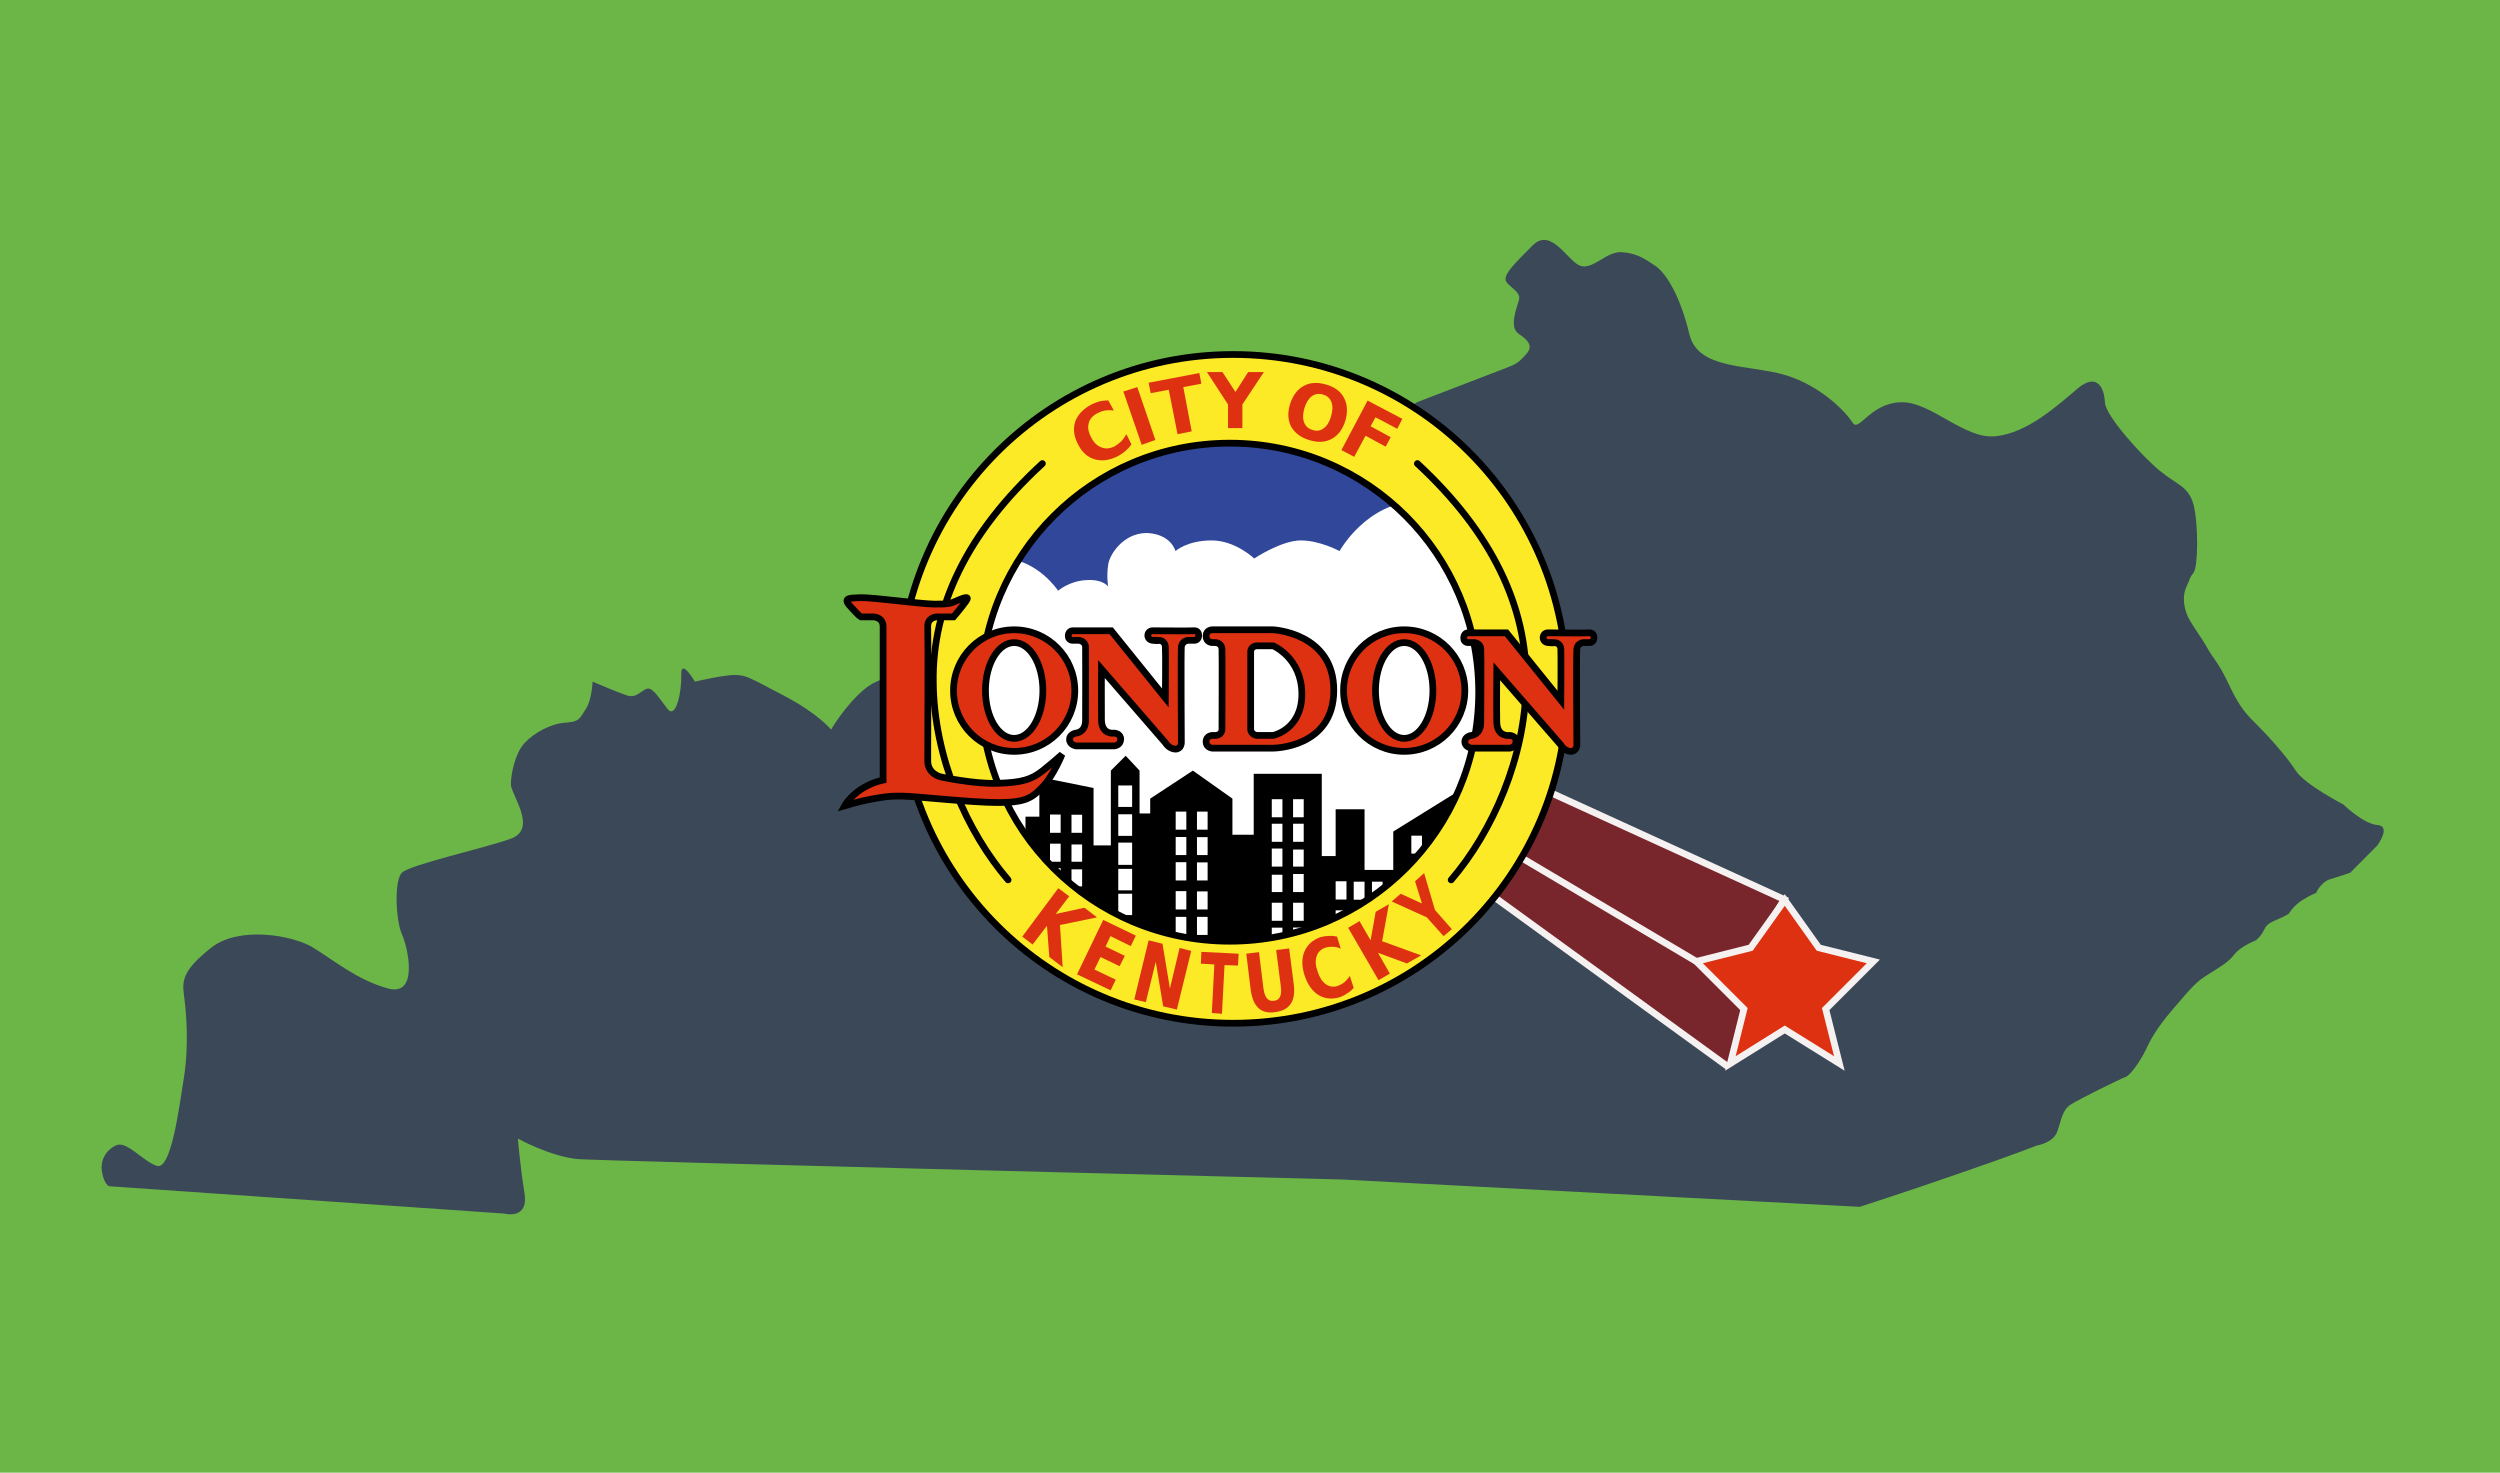 <svg xmlns:xlink="http://www.w3.org/1999/xlink" xmlns="http://www.w3.org/2000/svg" version="1.2" viewBox="0 0 2560 1508" width="2560" height="1508">
	<title>us-kylon-svg-svg-svg-svg</title>
	<style>
		.s0 { fill: #6cb648 } 
		.s1 { fill: #3b4858 } 
		.s2 { fill: #78262c;stroke: #f5f1f0;stroke-width: 6.9 } 
		.s3 { fill: #dd3111;stroke: #f5f1f0;stroke-width: 6.9 } 
		.s4 { fill: #31489a } 
		.s5 { fill: #ffffff } 
		.s6 { fill: #000000 } 
		.s7 { fill: #fcea27;stroke: #000000;stroke-width: 6.9 } 
		.s8 { fill: #dd3111 } 
		.s9 { fill: none;stroke: #000000;stroke-linecap: round;stroke-width: 6.9 } 
		.s10 { fill: none } 
		.s11 { fill: #dd3111;stroke: #000000;stroke-width: 6.9 } 
	</style>
	<path id="Shape 17" class="s0" d="m0 0h2560v1508h-2560z"/>
	<path id="Shape 16" class="s1" d="m104.5 1200.7c-2.1-11.8 3.1-22.3 14-27.7 10.9-5.7 27.3 15.9 42 20.8 14.4 5 22.5-56.2 27.9-90.8 5.3-34.6 2.2-67.3 0-83.7-2.3-16.3-0.2-26.5 27.8-48.8 28.2-22.5 83.7-13.1 104.7 0 21.1 13 45.6 33.4 76.6 41.7 31.3 8.5 20.4-41.7 14-55.7-6.2-14-8.1-54.5 0-62.8 8.1-8.3 83.9-24.9 111.6-34.9 28-10.2-0.2-45.3 0-56 0.3-10.6 4.1-31 14-41.9 10-10.7 26.8-19.9 42-20.9 14.9-0.9 14.4-4.5 20.8-14 6.2-9.2 6.9-28 6.9-28 0 0 24.9 10.7 34.9 14 10.2 3.6 15.1-5.4 21.1-6.8 5.6-1.5 12.5 10.2 20.8 20.8 8.3 10.7 14.5-16.6 14-34.8-0.7-18.3 14 6.8 14 6.8 0 0 31-7.3 41.7-6.8 10.9 0.4 12.8 1.9 48.8 20.8 36.3 19 48.9 35.1 48.9 35.1 0 0 14.9-25.6 34.8-41.9 20.2-16.4 48.8-14 48.8-14 0 0 455.9-244.5 481.5-258.2 25.3-14 34.8-21.1 34.8-21.1 0 0 79.4-30.6 90.8-34.9 11.4-4.3 13.5-5.9 20.8-14 7.4-7.8 3.6-14-7.1-20.9-10.4-6.8-2.6-25.8 0-34.8 2.9-9.3-13.5-14.7-13.7-21.1-0.5-6.4 8.5-15.7 27.7-34.9 19.2-19.2 36.1 16.6 48.9 20.9 12.8 4.3 26.5-14.7 41.9-14 15.2 1 22.8 5.9 34.9 14 12 8.3 26 33 34.8 69.9 8.8 36.8 60 30.9 97.7 41.8 37.6 11.1 63.5 39.1 69.6 49.1 6.4 9.7 17.8-20 48.9-21.1 31.3-1.2 65.2 38.4 97.6 34.8 32.5-3.3 63.6-31.8 83.7-48.8 20.4-17.1 27.5 0 28 14 0.5 13.9 38.1 55.2 55.9 69.9 17.8 14.7 29.6 15.9 34.9 34.9 4.9 18.9 4.9 63.5 0 69.7-5 6.4-2.6 4.9-7.1 14-4.3 9-3.1 19.2 0 27.9 3 8.8 14.4 23 21 34.9 6.7 11.8 11.4 15.2 20.9 34.8 9.3 20 15.4 29.9 28 42 12.3 12.1 32.9 34.9 41.7 48.9 8.8 14.2 48.8 34.8 48.8 34.8 0 0 20.4 19.9 34.9 21.1 14.7 1 0 20.9 0 20.9l-27.8 28c0 0-11.6 4-21.1 6.8-9.2 3.1-13.9 14-13.9 14 0 0-4.1 1-13.8 7.1-9.7 6-14 14-14 14 0 0-3.1 2.4-14 6.9-10.9 4.5-9.9 8.1-13.9 14-4.1 5.9-6.9 6.9-6.9 6.9 0 0-14.7 5.7-21.1 14-6.2 8.3-15.9 13.5-27.8 21.1-11.8 7.3-16.3 13.2-35 34.8-18.5 21.6-24 33.7-27.8 41.7-3.8 8.3-15.4 26.4-21.1 28-5.4 1.9-46.7 22.3-55.7 28-9 5.7-9.7 16.6-14 28-4 11.4-20.8 14-20.8 14 0 0-21.6 8.7-76.8 27.7-55.2 19.2-104.5 35.1-104.5 35.1l-530.3-28c0 0-752.8-18.9-781.3-20.8-28.4-2.2-62.5-21.1-62.5-21.1 0 0 2.3 28.2 6.8 55.9 4.5 27.8-20.8 20.9-20.8 20.9l-404.7-28c0 0-4.7-1.9-7.1-14z"/>
	<path id="Shape 19" class="s2" d="m1769 1092l-237-172-7-6 57-105 245 112-33 55-49 11 42 46"/>
	<path id="Shape 3" class="s3" d="m1737 984.5l-188.4-111.7"/>
	<path id="Shape 1" class="s3" d="m1862.4 970.5l55.9 14-48.8 48.8 14 55.7-55.9-34.8-55.7 34.8 13.9-55.7-48.8-48.8 55.7-14 34.9-48.9z"/>
	<g id="us-kylon">
		<ellipse id="Shape 8" class="s4" cx="1226.7" cy="692.4" rx="291.8" ry="291.9"/>
		<path id="Shape 11" class="s5" d="m1555 542.5c40.3 43.9 40.3 181.9-10.9 333.1-51.2 151.5-274.1 201.1-454 113.6-178.9-87.5-131-395.2-131-395.2 0 0 35.3-22.8 68.9-22.1 34.4 1 55.5 33 55.5 33 0 0 11.6-10.2 29.4-10.9 16.8-1 21.8 6.6 21.8 6.6 0 0-1.7-10.9 0-21.8 0.9-10.2 15.2-33 39.6-33 25.1 1 29.4 18.5 29.4 18.5 0 0 11.8-10.9 37-10.9 24.4 0 43.6 18.5 43.6 18.5 0 0 27.7-18.5 47.8-18.5 19.5 0 39.6 10.9 39.6 10.9 0 0 27.8-50.5 80.9-51.2 53.8-0.9 62.1-14.2 102.4 29.4z"/>
		<path id="Shape 10" fill-rule="evenodd" class="s6" d="m1510.6 942.3c-35.3 52.1-188.2 82.5-244.6 88.2-57.1 5.9-194.8-62.2-215.9-99.1-21.1-36.3-21.8-73.3-21.8-73.3h21.8v-21.8h14.2v-40.6l55.5 11.2v58.8h17.7v-76.6l15.2-15.2 14.2 15.2v43.9h10.9v-15.2l43.7-28.7 40.5 28.7v37h21.8v-62.4h69.7v84.2h14.2v-47.9h29.6v62.1h29.4v-39.3l65.4-40.6v33h18.5c0 0 36.3 46.9 0 98.4zm-208.3 26h10.9v-18.4h-10.9zm21.8 0h10.9v-18.5h-10.9zm0-25.4h10.9v-18.5h-10.9zm-21.8 0h10.9v-18.5h-10.9zm0-29.4h10.9v-17.8h-10.9zm21.8 0h10.9v-18.5h-10.9zm0-26.1h10.9v-17.5h-10.9zm-21.8 0h10.9v-18.5h-10.9zm0-25.4h10.9v-18.5h-10.9zm21.8 0h10.9v-18.5h-10.9zm-21.8-25.1h10.9v-18.5h-10.9zm21.8 0h10.9v-18.5h-10.9zm43.6 84.2h11.1v-18.7h-11.1zm0 29.6h11.1v-18.5h-11.1zm18.5 0h11.1v-17.8h-11.1zm0-29.4h11.1v-18.5h-11.1zm18.7 0h10.9v-18.5h-10.9zm0 29.4h10.9v-18.5h-10.9zm40.3-76.6h10.9v-18.4h-10.9zm21.8 0h10.9v-18.5h-10.9zm0 26h10.9v-18.5h-10.9zm-21.8 0h10.9v-18.4h-10.9zm0 26h10.9v-18.5h-10.9zm-241.3-76.5h10.9v-18.5h-10.9zm21.8 0h10.9v-18.5h-10.9zm0 26h10.9v-18.4h-10.9zm-21.8 0h10.9v-18.5h-10.9zm0 26h10.9v-18.7h-10.9zm21.8 0h10.9v-18.5h-10.9zm0 29.7h10.9v-18.5h-10.9zm-21.8 0h10.9v-18.8h-10.9zm0 26.1h10.9v-18.5h-10.9zm21.8 0h10.9v-18.5h-10.9zm0 26.1h10.9v-18.5h-10.9zm-21.8 0h10.9v-18.5h-10.9zm-58.8-157.2h14.2v-22h-14.2zm0 29.6h14.2v-22.1h-14.2zm0 29.7h14.2v-22.8h-14.2zm0 26.1h14.2v-22h-14.2zm0 25.3h14.2v-21.8h-14.2zm0 29.4h14.2v-21.8h-14.2zm-47.9-113.6h10.9v-18.5h-10.9zm-22 0h10.9v-18.7h-10.9zm0 29.6h10.9v-18.5h-10.9zm22 0h10.9v-17.7h-10.9zm-22 25.3h10.9v-18.7h-10.9zm22 0h10.9v-17.5h-10.9zm0 25.1h10.9v-18.5h-10.9zm-22 0h10.9v-17.6h-10.9z"/>
		<path id="Shape 5" fill-rule="evenodd" class="s7" d="m1262.7 1047.8c-189.2 0-342-153.1-342-342.4 0-189.3 152.8-342.4 342-342.4 189.1 0 342 153.1 342 342.4 0 189.3-152.9 342.4-342 342.4zm251.5-339c0-141-114-255-254.9-255-141 0-255 114-255 255 0 141.1 114 255 255 255 140.9 0 254.9-113.9 254.9-255z"/>
		<path id="Y" class="s8" d="m1461.1 939.4l-36-16.3 9.2-7.9 21.8 10-7.1-22.8 9.3-8.3 11.1 37.7 17.3 19.7-8.5 7.1z"/>
		<path id="K" class="s8" d="m1411.6 1003.7l-31.1-53.6 11.6-6.9 11.4 19.7 5.2-29.2 13.5-7.8-6.9 37.9 39.9 14.5-14.5 8.3-29.6-10.9 12.1 21.3z"/>
		<path id="C" class="s8" d="m1382.2 999.4l4 12.1q-2.6 3.3-6.4 5.5-3.1 2.3-7.4 4-12 3.8-22-1.9-9.7-5.9-14.5-20.2-4.5-14-0.2-24.4 4.5-10.7 16.6-14.9 4.3-1.2 8.3-1.2 4.3-0.3 8.5 0.7l3.8 12.3q-4.5-1.9-8-1.9-4.1-0.2-7.9 1-6.6 2.3-8.7 8.5-2.4 6.7 0.9 15.7 2.9 9.2 8.5 13.2 5.5 3.8 12.1 1.7 3.8-1.4 6.9-3.8 2.9-2.6 5.5-6.4z"/>
		<path id="U" class="s8" d="m1280.7 1013.4l-4.5-36.8 13-1.6 4.5 36.7q1 7.6 3.6 10.5 2.4 3.3 7.4 2.6 4.5-0.5 6.1-4.3 1.7-3.5 0.7-10.9l-4.7-36.8 13.3-1.6 4.7 36.7q1.7 13.1-3.1 20-4.7 7.1-15.9 8.5-11.1 1.7-17.3-4.3-6.1-5.7-7.8-18.7z"/>
		<path id="T" class="s8" d="m1229.7 986.8l0.5-12.1 38.2 1.9-0.7 12.1-13.8-0.4-2.6 49.8-10.4-0.8 2.6-49.7z"/>
		<path id="E" class="s8" d="m1102.9 997.7l26.8-55.7 33.4 16.1-5.2 10.7-20.8-10.2-5 10.7 19.7 9.5-5.3 10.6-19.6-9.4-6.2 12.8 21.8 10.4-5.2 10.9z"/>
		<path id="N" class="s8" d="m1161.5 1023.4l14.7-60.5 14.2 3.5 7.6 45.8 9.9-41.5 11.9 3.1-14.7 60-14-3.3-7.6-45.6-10.2 41.3z"/>
		<path id="K" class="s8" d="m1046.8 959.1l36.9-49.6 11.2 8.3-13.8 18.1 29.4-6.4 12.8 9.9-37.9 7.8 2.8 43.2-13.7-10.4-2.4-32-14.7 19.2z"/>
		<path id="F" class="s8" d="m1373.6 460.9l26.8-50.7 35.6 18.7-5.2 10.2-22.3-11.8-5 9.2 20.6 11.2-5.2 9.7-20.6-11.2-11.6 21.6z"/>
		<path id="O" fill-rule="evenodd" class="s8" d="m1358 393.8q13 3.6 18.2 13.5 5.3 9.8 1.5 23.3-4.1 13.3-13.8 18.7-9.9 5.5-23 1.4-13-3.8-18.7-13.7-5.2-9.7-1.2-23.2 4.3-13.3 13.8-18.5 9.7-5.5 23.2-1.5zm-3.3 10.2q-6.4-1.9-11.4 1.7-5 3.8-7.6 12.3-2.6 9-0.2 14.7 2.1 5.7 8.5 7.6 6.4 2.1 11.4-1.7 5.2-3.7 7.6-12.3 2.6-9 0.4-14.4-2.1-6-8.7-7.9z"/>
		<path id="Y" class="s8" d="m1257.5 414.2l-21.6-33.2h15.9l13.3 20.4 13-20.4h16.1l-22 33.2v24.2h-14.7z"/>
		<path id="T" class="s8" d="m1178.3 402.6l-2.1-10.7 51.9-9.9 2.1 10.9-18.5 3.5 8.6 45.3-14.5 2.9-9-45.5z"/>
		<path id="C" class="s8" d="m1153.4 444.6l5.2 10.4q-2.6 3.8-5.9 6.6-3.3 2.9-7.6 5.3-12.8 6.6-23.9 3.5-11.2-3.1-17.3-15.4-6.4-12.1-2.9-23.2 3.8-10.7 16.6-17.6 4.3-2.1 8.6-3.3 4.2-0.9 8.7-0.9l5.7 10.4q-5-0.7-9.2 0-3.8 0.7-7.8 2.8-7.2 3.8-8.8 10.2-1.7 6.7 2.6 14.5 3.8 7.8 10.4 10.2 6.2 2.6 13.5-1 3.8-2.3 6.9-5.2 2.9-3.1 5.2-7.3z"/>
		<path id="I" class="s8" d="m1169.1 455.5l-18.8-54.6 14.3-4.5 18.5 54.1z"/>
		<path id="Shape 9" class="s9" d="m1451.4 474.7c76.5 70.9 112.1 146.3 111.4 223.8-0.5 77.3-34.9 153.7-76.8 202.5"/>
		<path id="Shape 9 copy" class="s9" d="m1032.3 901c-42-48.8-76.1-125.2-76.6-202.5-1.2-77.5 34.6-152.9 111.7-223.8"/>
		<circle id="Shape 8 copy" class="s10" cx="1255.8" cy="705.4" r="258.4"/>
		<path id="Shape 12" class="s11" d="m1500 759.5c0-5.5 6.6-6.4 6.6-6.4 0 0 9.7-0.5 9.7-13.3 0-12.8 0.5-69.5 0-75.4-0.2-5.7-6.4-6.4-6.4-6.4 0 0 0 0-6.6 0-6.4 0-5.5-10 0-10 5.7 0 39.3 0 39.3 0l55.7 69c0 0 0.3-46.2 0-52.6-0.4-6.2-6.6-6.4-6.6-6.4 0 0 0.2 0.7-6.6 0-6.9-0.7-6.2-10 0-10 6.4 0 36.7 0.5 42.6 0 6-0.2 6.2 10 0 10-6.1 0-6.6 0-6.6 0 0 0-5.9 0.7-6.4 6.4-0.7 5.9 0 98.4 0 98.4 0 0 0 6.8-6.6 6.6-6.7-0.5-9.8-6.6-9.8-6.6l-65.6-75.4c0 0-0.3 37 0 52.4 0.5 15.4 13.3 13.3 13.3 13.3 0 0 6.8 0.2 6.4 6.4-0.3 6.1-6.4 6.6-6.4 6.6h-39.4c0 0-6.6-1-6.6-6.6z"/>
		<path id="Shape 12 copy" class="s11" d="m1095.2 757.1c0-5.4 6.6-6.4 6.6-6.4 0 0 9.8-0.4 9.8-13.2 0-12.6 0.2-69.5 0-75.2-0.3-5.9-6.7-6.6-6.7-6.6 0 0 0 0-6.4 0-6.6 0-5.7-9.8 0-9.8 5.5 0 39.4 0 39.4 0l55.4 68.8c0 0 0.5-46.2 0-52.4-0.2-6.4-6.4-6.6-6.4-6.6 0 0 0.3 0.7-6.6 0-6.9-0.8-6.2-9.8 0-9.8 6.2 0 36.7 0.3 42.7 0 5.9-0.4 6.1 9.8 0 9.8-6.4 0-6.7 0-6.7 0 0 0-5.9 0.7-6.6 6.6-0.5 5.7 0 98.2 0 98.2 0 0 0 6.8-6.4 6.6-6.6-0.5-10-6.6-10-6.6l-65.4-75.4c0 0-0.2 36.9 0 52.4 0.5 15.4 13 13.2 13 13.2 0 0 6.9 0.3 6.7 6.4-0.3 6.4-6.7 6.7-6.7 6.7h-39.1c0 0-6.6-1-6.6-6.7z"/>
		<path id="Shape 15" class="s11" d="m979.4 615.3c5.7-2.4 14.3-6.2 10 0-4.3 6.2-13 16.4-13 16.4h-16.4c0 0-10.2-0.3-10 9.9 0.5 10.2 0 124 0 137.5 0 13.5 13.1 16.4 13.1 16.4 0 0 34.8 7.6 59 6.6 24.2-0.9 33.7-3.5 45.8-13 12-9.7 19.6-16.6 19.6-16.6 0 0-8.5 21.1-19.6 33-11.2 11.6-17.4 16.3-45.8 16.3-28.4 0-83.4-6.4-98.1-6.6-15-0.3-23.3 1.6-32.7 3.3-9.8 1.7-26.4 6.6-26.4 6.6 0 0 4.6-8.5 16.4-16.6 11.9-7.8 23-9.7 23-9.7 0 0 0-147.5 0-157.2 0-9.9-10-9.9-10-9.9h-13c0 0-0.9-0.3-9.7-9.8-9-9.5-3.1-9.5 9.7-9.9 12.8-0.3 60.2 6.4 75.4 6.6 14.9 0.2 17.3-0.9 22.7-3.3z"/>
		<path id="Shape 13" fill-rule="evenodd" class="s11" d="m1437.9 769.4c-34.4 0-62.1-27.8-62.1-62.2 0-34.4 27.7-62.3 62.1-62.3 34.3 0 62.1 27.9 62.1 62.3 0 34.4-27.8 62.2-62.1 62.2zm29.4-62.3c0-27.2-13.2-49.1-29.4-49.1-16.3 0-29.4 21.9-29.4 49.1 0 27.1 13.1 49 29.4 49 16.2 0 29.4-21.9 29.4-49z"/>
		<path id="Shape 13 copy" fill-rule="evenodd" class="s11" d="m1038.5 769.4c-34.4 0-62.1-27.8-62.1-62.2 0-34.4 27.7-62.3 62.1-62.3 34.3 0 62.1 27.9 62.1 62.3 0 34.4-27.8 62.2-62.1 62.2zm29.4-62.3c0-27.2-13.2-49.1-29.4-49.1-16.3 0-29.4 21.9-29.4 49.1 0 27.1 13.1 49 29.4 49 16.2 0 29.4-21.9 29.4-49z"/>
		<path id="Shape 14" fill-rule="evenodd" class="s11" d="m1241.4 753.1h3.3c0 0 6.6 0 6.6-6.7 0-6.6 0.3-75.6 0-82-0.5-6.2-6.6-6.4-6.6-6.4h-3.3c0 0-6.4 0-6.4-6.7 0-6.4 6.4-6.4 6.4-6.4h62.3c0 0 62.3 3.1 62.1 62.2-0.2 59-62.1 59-62.1 59h-62.3c0 0-6.4-0.5-6.4-6.6 0-6.2 6.4-6.4 6.4-6.4zm39.3-6.7c0 6.2 6.6 6.7 6.6 6.7h16.4c0 0 29.6-6 29.4-42.7-0.2-36.8-29.4-49.1-29.4-49.1h-16.4c0 0-6.6 0-6.6 6.4 0 6.6 0 72.5 0 78.7z"/>
	</g>
</svg>